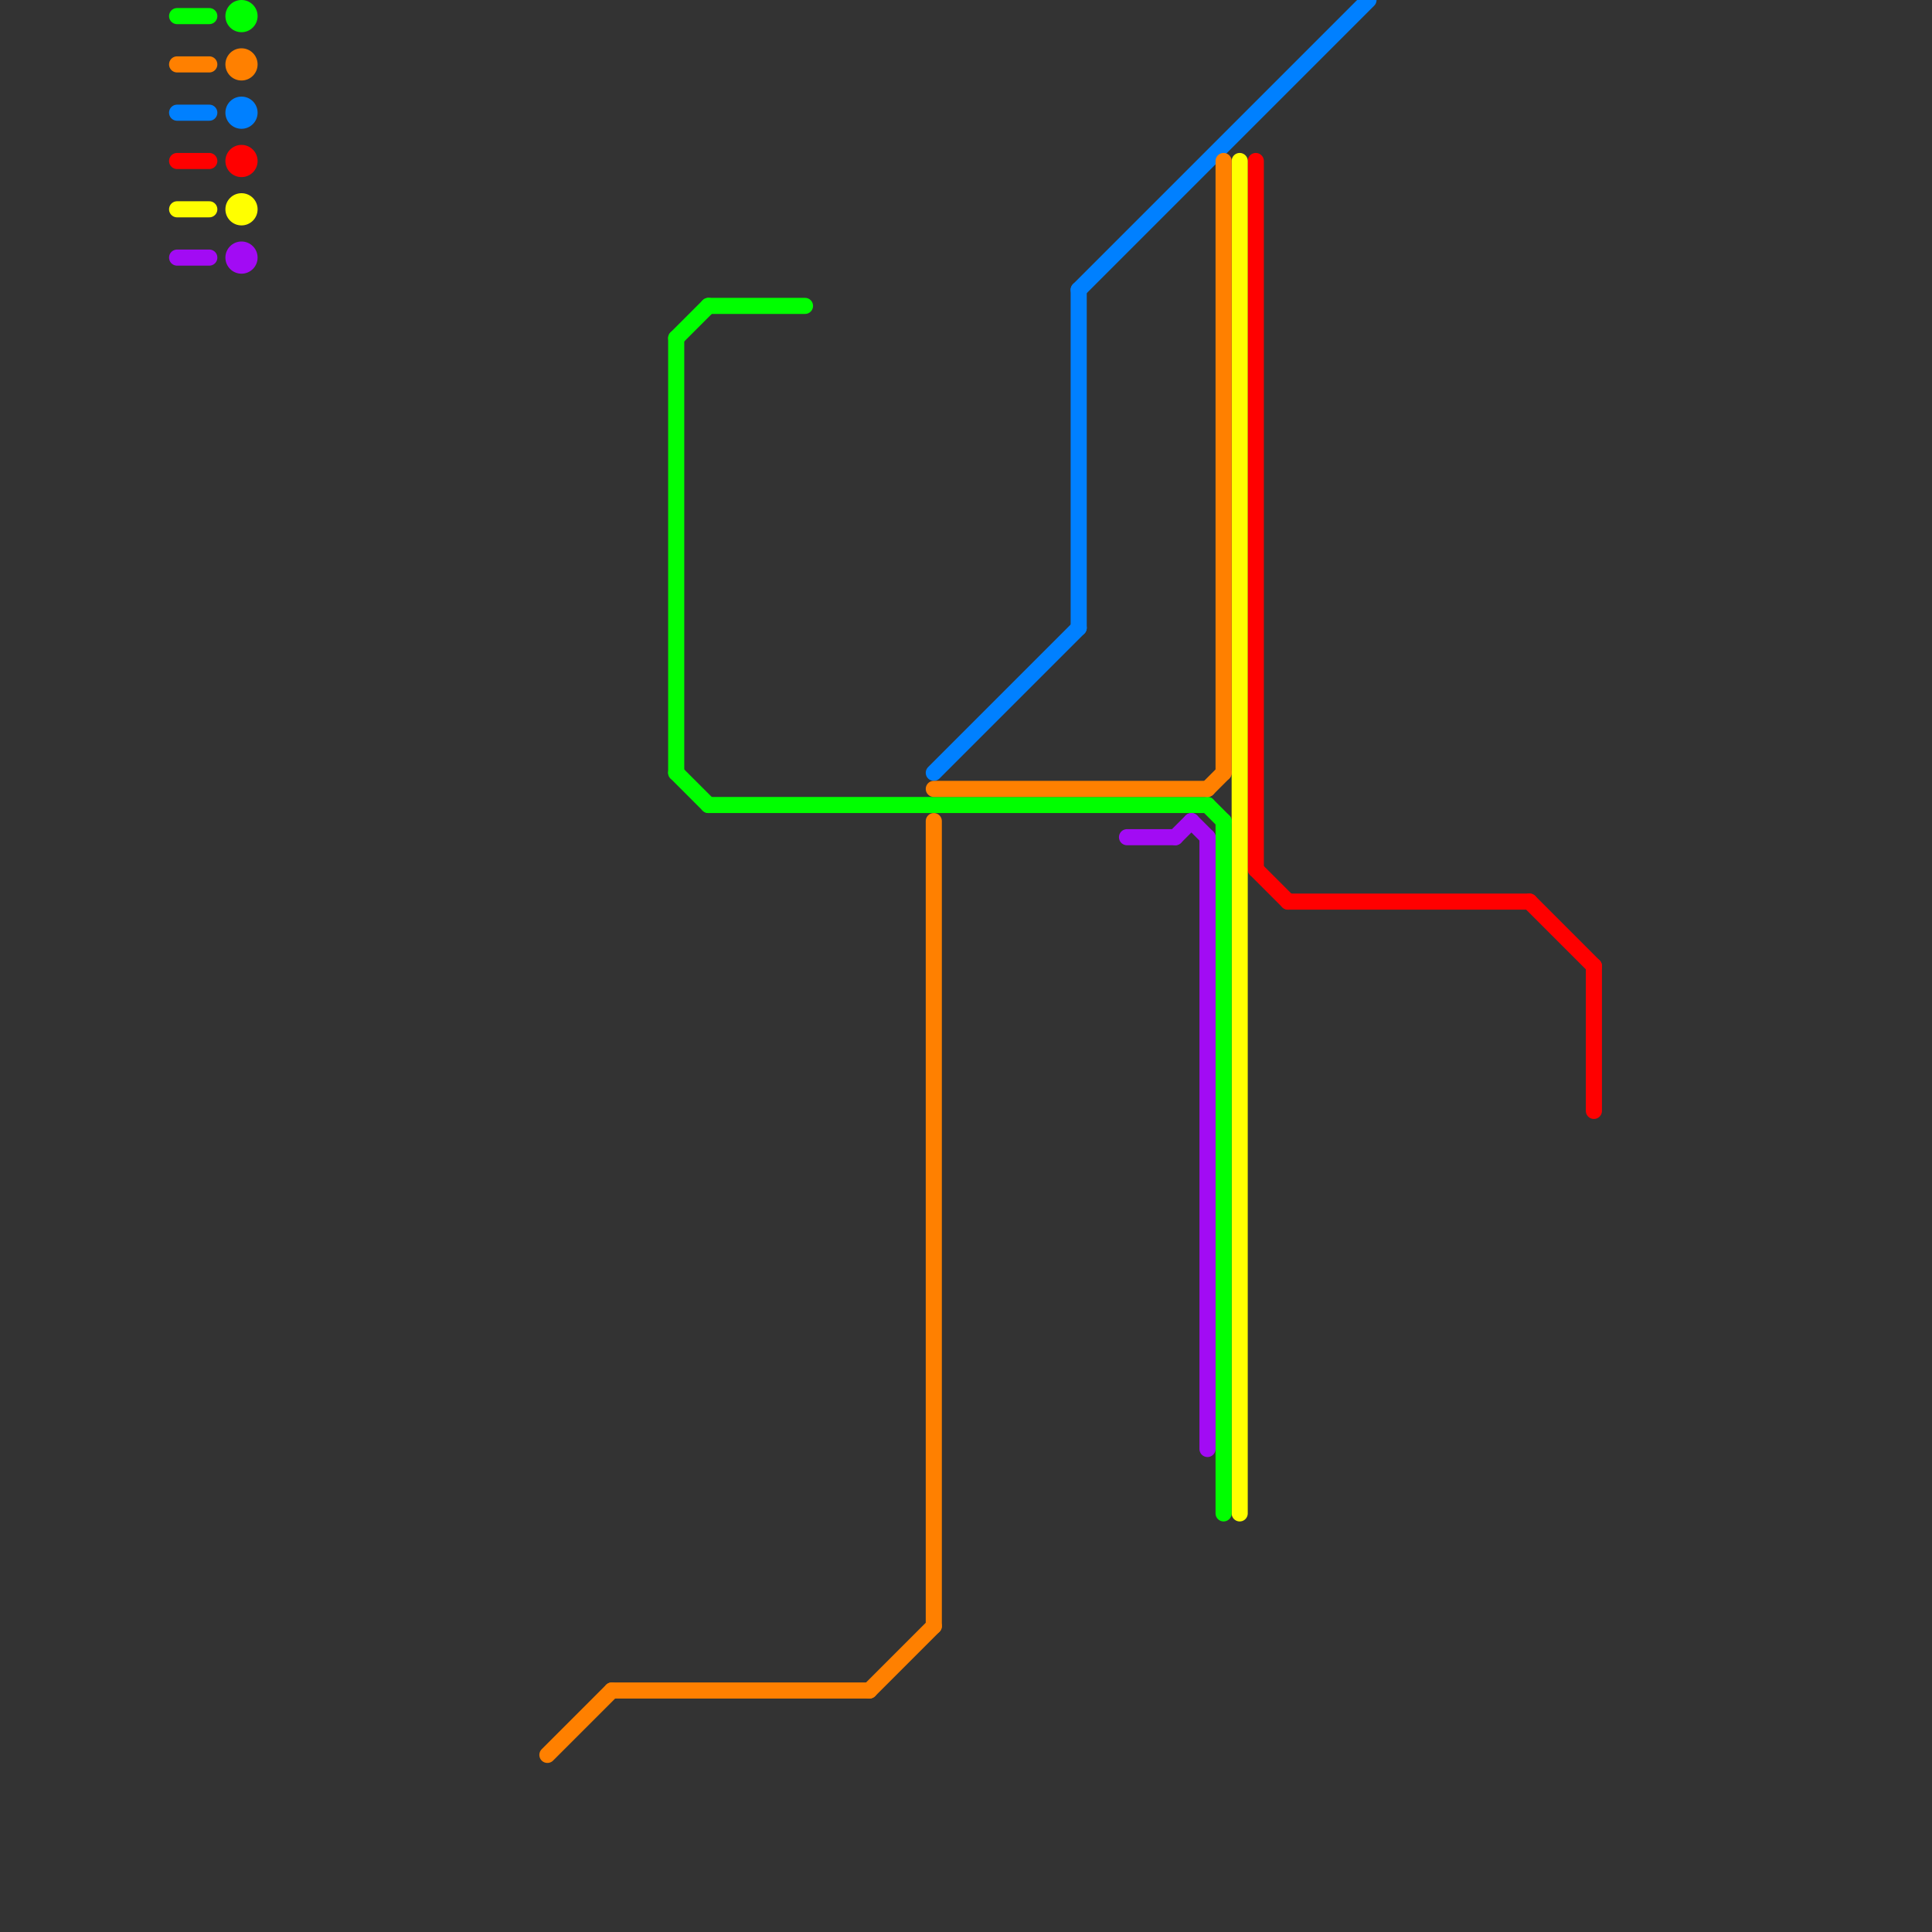 
<svg version="1.1" xmlns="http://www.w3.org/2000/svg" viewBox="0 0 120 120">
<rect x="0" y="0" width="120" height="120" fill="#333333" stroke="none"/>
<style>text { font: 1px Helvetica; font-weight: 600; white-space: pre; dominant-baseline: central; } line { stroke-width: 1; fill: none; stroke-linecap: round; stroke-linejoin: round; } .c0 { stroke: #0080ff } .c1 { stroke: #ff0000 } .c2 { stroke: #ffff00 } .c3 { stroke: #00ff00 } .c4 { stroke: #ff8000 } .c5 { stroke: #a20bf4 } .w1 { stroke-width: 1; }</style><defs><g id="wm-xf"><circle r="1.2" fill="#000"/><circle r="0.9" fill="#fff"/><circle r="0.6" fill="#000"/><circle r="0.3" fill="#fff"/></g><g id="wm"><circle r="0.6" fill="#000"/><circle r="0.3" fill="#fff"/></g></defs><line class="c0 " x1="67" y1="18" x2="85" y2="0"/><line class="c0 " x1="11" y1="7" x2="13" y2="7"/><line class="c0 " x1="58" y1="48" x2="67" y2="39"/><line class="c0 " x1="67" y1="18" x2="67" y2="39"/><circle cx="15" cy="7" r="1" fill="#0080ff" /><line class="c1 " x1="80" y1="56" x2="95" y2="56"/><line class="c1 " x1="95" y1="56" x2="99" y2="60"/><line class="c1 " x1="99" y1="60" x2="99" y2="69"/><line class="c1 " x1="11" y1="10" x2="13" y2="10"/><line class="c1 " x1="78" y1="10" x2="78" y2="54"/><line class="c1 " x1="78" y1="54" x2="80" y2="56"/><circle cx="15" cy="10" r="1" fill="#ff0000" /><line class="c2 " x1="77" y1="10" x2="77" y2="94"/><line class="c2 " x1="11" y1="13" x2="13" y2="13"/><circle cx="15" cy="13" r="1" fill="#ffff00" /><line class="c3 " x1="44" y1="50" x2="75" y2="50"/><line class="c3 " x1="44" y1="19" x2="50" y2="19"/><line class="c3 " x1="42" y1="21" x2="44" y2="19"/><line class="c3 " x1="42" y1="48" x2="44" y2="50"/><line class="c3 " x1="11" y1="1" x2="13" y2="1"/><line class="c3 " x1="42" y1="21" x2="42" y2="48"/><line class="c3 " x1="76" y1="51" x2="76" y2="94"/><line class="c3 " x1="75" y1="50" x2="76" y2="51"/><circle cx="15" cy="1" r="1" fill="#00ff00" /><line class="c4 " x1="76" y1="10" x2="76" y2="48"/><line class="c4 " x1="34" y1="109" x2="38" y2="105"/><line class="c4 " x1="11" y1="4" x2="13" y2="4"/><line class="c4 " x1="54" y1="105" x2="58" y2="101"/><line class="c4 " x1="58" y1="51" x2="58" y2="101"/><line class="c4 " x1="58" y1="49" x2="75" y2="49"/><line class="c4 " x1="75" y1="49" x2="76" y2="48"/><line class="c4 " x1="38" y1="105" x2="54" y2="105"/><circle cx="15" cy="4" r="1" fill="#ff8000" /><line class="c5 " x1="73" y1="52" x2="74" y2="51"/><line class="c5 " x1="74" y1="51" x2="75" y2="52"/><line class="c5 " x1="70" y1="52" x2="73" y2="52"/><line class="c5 " x1="11" y1="16" x2="13" y2="16"/><line class="c5 " x1="75" y1="52" x2="75" y2="90"/><circle cx="15" cy="16" r="1" fill="#a20bf4" />
</svg>

